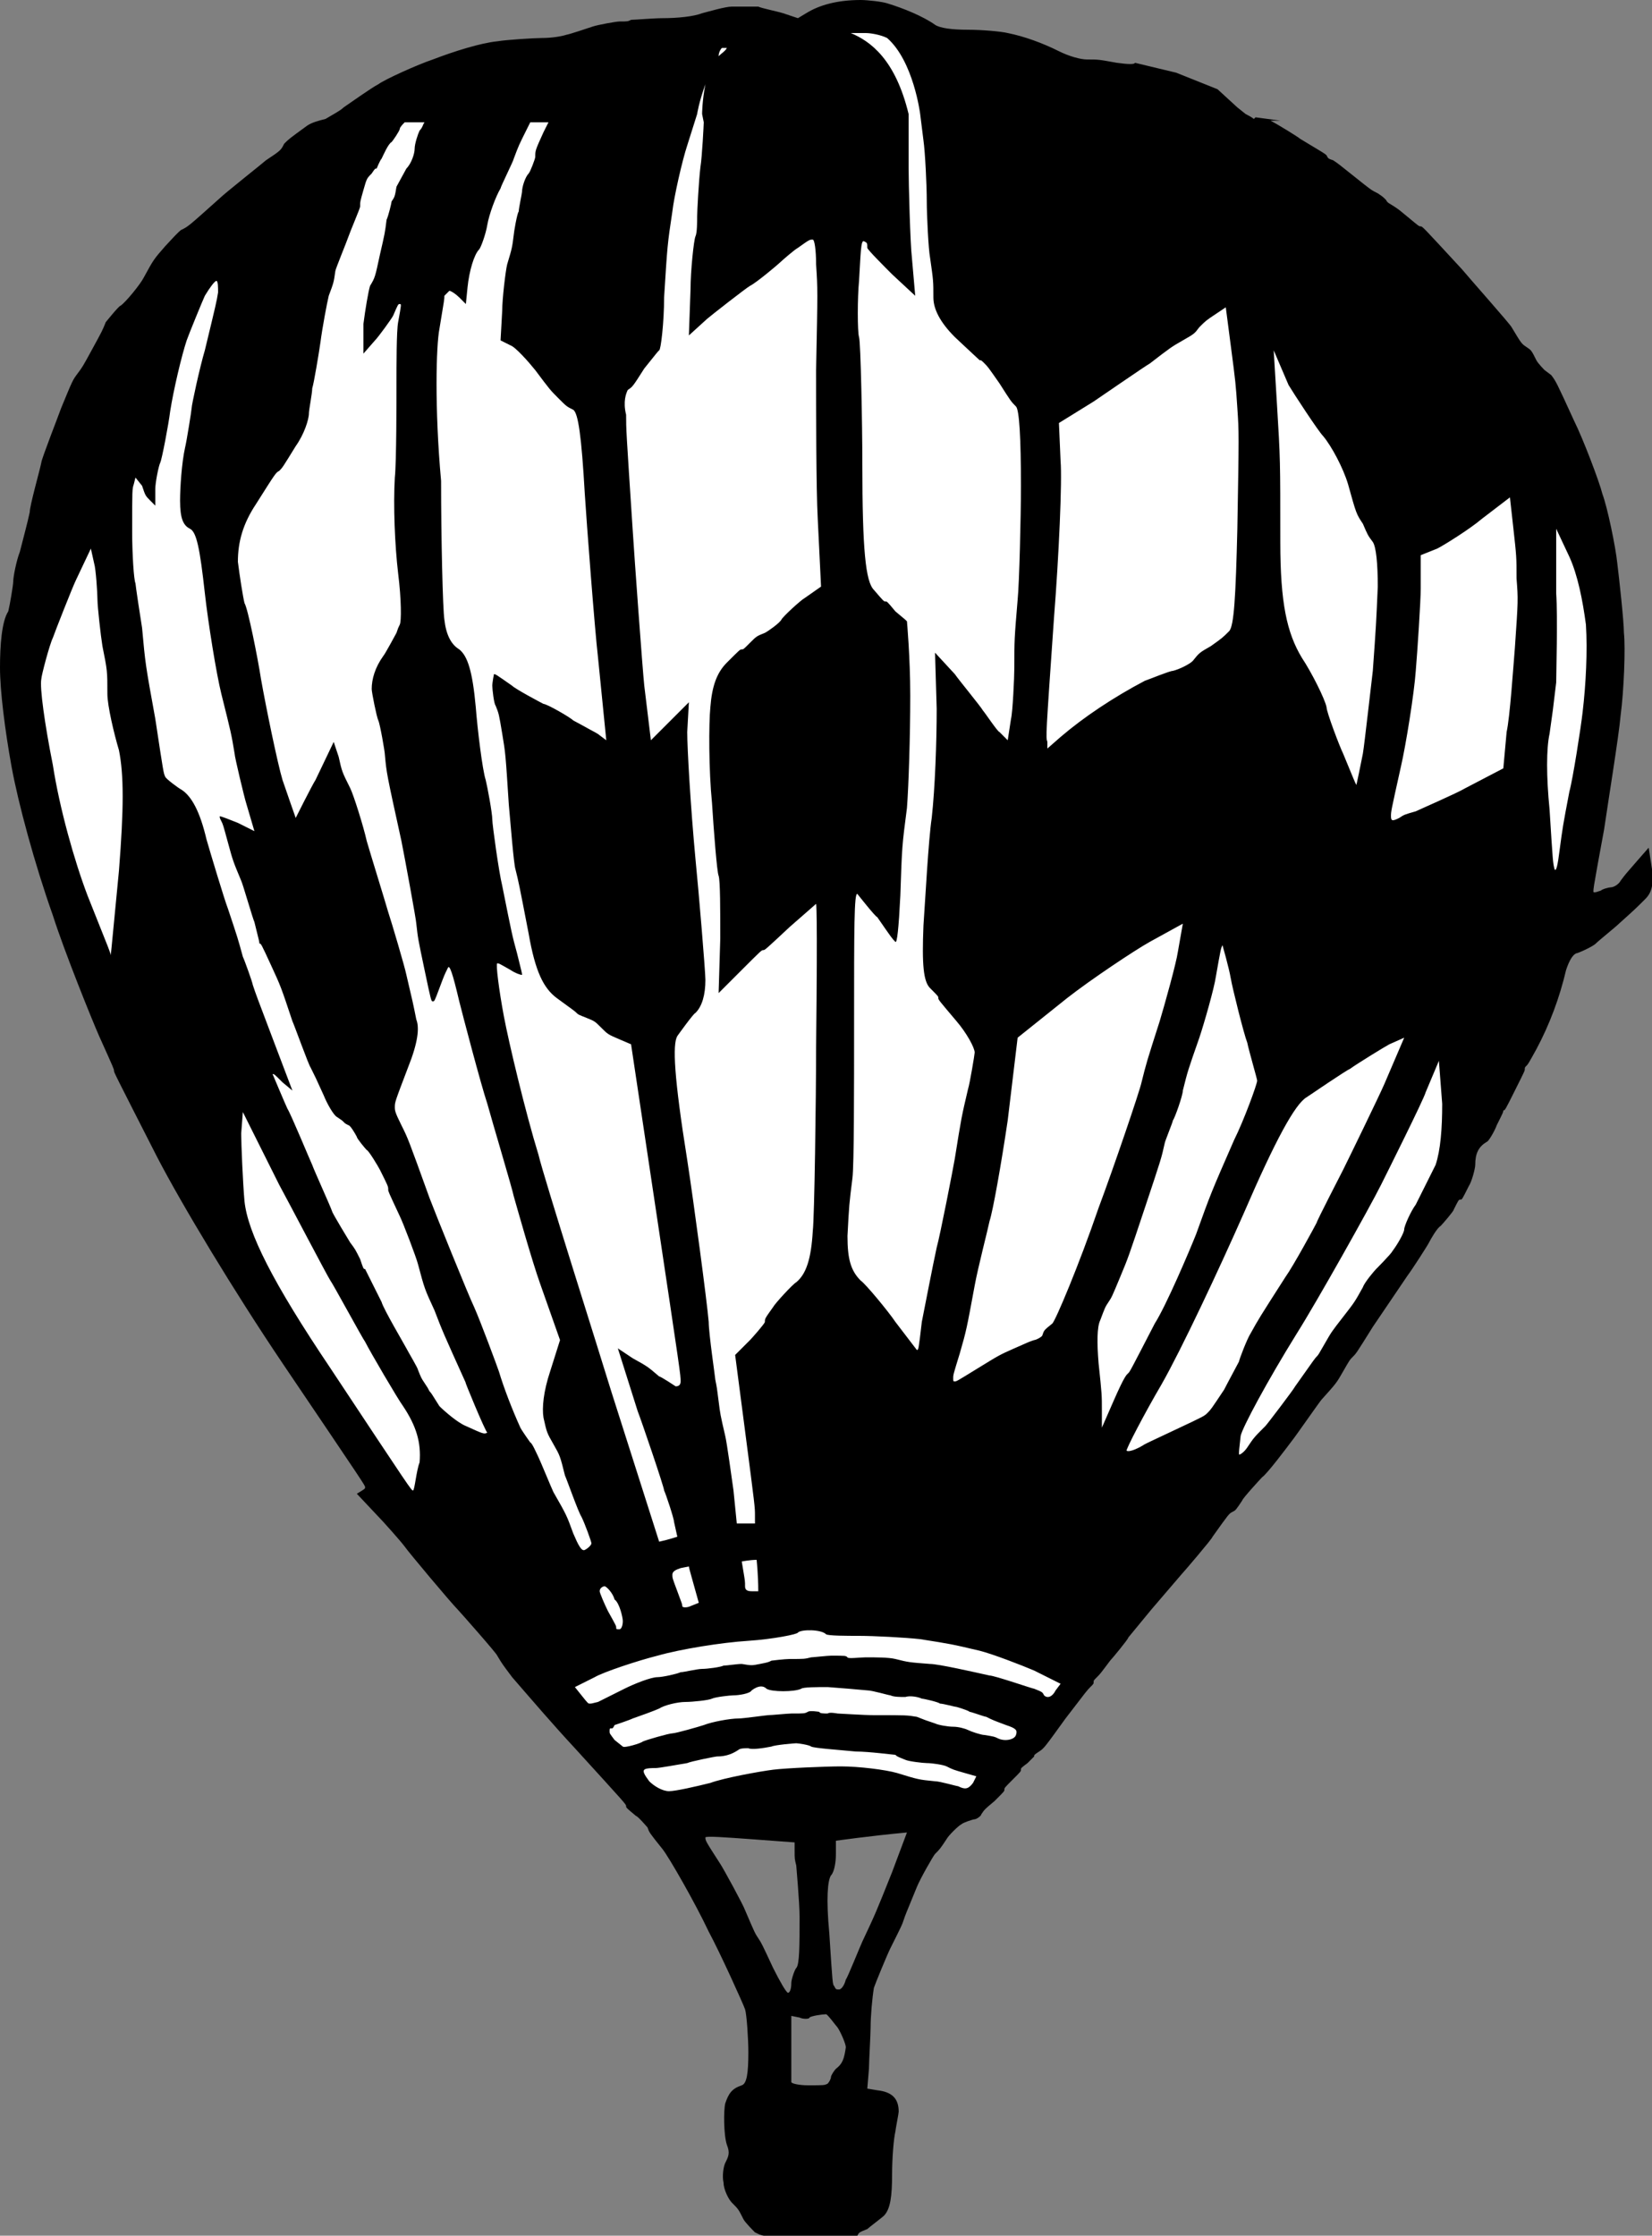 <?xml version="1.0" encoding="utf-8"?>
<!-- Generator: Adobe Illustrator 23.0.0, SVG Export Plug-In . SVG Version: 6.00 Build 0)  -->
<svg version="1.1" id="Layer_1" xmlns="http://www.w3.org/2000/svg" xmlns:xlink="http://www.w3.org/1999/xlink" x="0px" y="0px"
	 viewBox="0 0 100 135.3" style="enable-background:new 0 0 100 135.3;" xml:space="preserve">
<rect x="0" y="0" width="100" height="135.3" fill="#808080" stroke="none"/>
<style type="text/css">
	.st0{fill:#FFFFFF;}
</style>
<g>
	<path class="st0" d="M40.6,109.9l18-0.7l3.2-3.3l11.3-14.6l7-8.1L89,69.6l7.2-18.4L96.7,36l-1.5-7.5L81.8,12.8L59.7,4.1l-5.6-2.9
		l-3.8,0.5l-6.6,0.5c0,0-12.5,2.1-12.8,2.1c-0.2,0-8.4,1.4-8.4,1.4L10.9,17.1c0,0-7.2,13.7-7.4,13.9c-0.2,0.2-2.1,5.9-2.1,5.9
		l0.5,13c0,0,6.1,13.6,6.1,13.7s5.5,11.3,5.5,11.3l15.4,22.5L40.6,109.9z"/>
	<path d="M31.7,7.5"/>
	<path d="M23.2,92.1c0,0,1,1.1,1.3,1.5c0.2,0.3,2.8,3.4,3.2,3.8c0.1,0.1,2.4,2.7,2.4,2.8c0.3,0.5,0.3,0.5,0.9,1.3
		c1.3,1.5,2.5,2.9,3.8,4.3c3.1,3.4,3.1,3.4,3.1,3.5c0,0.1,0,0.1,0.6,0.6c0.1,0,0.7,0.7,0.7,0.7c0.1,0.3,0.1,0.3,0.9,1.3
		c0.4,0.5,2,3.3,2.8,5c0.7,1.3,2.1,4.4,2.2,4.7c0.1,0.3,0.2,1.8,0.2,2.6c0,1.3-0.1,1.9-0.4,2c-0.6,0.2-0.8,0.5-1,1.1
		c-0.1,0.4-0.1,1.9,0.1,2.5c0.2,0.5,0.1,0.7-0.1,1.1c-0.1,0.2-0.2,0.8-0.1,1.2c0,0.4,0.3,1,0.5,1.2c0.4,0.4,0.4,0.4,0.7,1
		c0.1,0.2,0.6,0.7,0.7,0.8c0.4,0.2,0.4,0.2,1.3,0.3c0.3,0.1,2,0.1,2.8,0.1c0.9,0,2-0.2,2.1-0.2c0.1-0.2,0.1-0.2,0.6-0.4
		c0.1-0.1,0.9-0.7,1-0.8c0.4-0.4,0.5-1.2,0.5-2.5c0-1,0.1-2.2,0.2-2.6c0-0.1,0.2-1.1,0.2-1.2c0-0.8-0.4-1.2-1.3-1.3l-0.6-0.1
		l0.1-1.2c0-0.4,0.1-2.1,0.1-2.5c0-0.7,0.1-1.8,0.2-2.4c0.1-0.3,0.8-2,1-2.4c0.7-1.4,0.7-1.4,0.8-1.7c0.1-0.3,0.1-0.3,0.8-2
		c0.2-0.5,1-1.9,1.1-2c0.3-0.3,0.3-0.3,0.7-0.9c0.1-0.2,0.7-0.8,0.9-0.9c0.1-0.1,0.7-0.3,0.8-0.3c0.1,0,0.4-0.2,0.4-0.3
		c0.2-0.3,0.2-0.3,0.8-0.8c0.6-0.6,0.6-0.6,0.6-0.7c0-0.1,0-0.1,0.5-0.6c0.5-0.5,0.5-0.5,0.5-0.6c0-0.1,0-0.1,0.4-0.4
		c0.4-0.4,0.4-0.4,0.4-0.4c0-0.1,0-0.1,0.3-0.3c0.3-0.2,0.3-0.2,1.6-2c1.3-1.7,1.3-1.7,1.5-1.9c0.2-0.2,0.2-0.2,0.2-0.3
		c0-0.1,0-0.1,0.2-0.3c0.2-0.2,0.2-0.2,0.8-1c0.1-0.1,1.1-1.3,1.1-1.4c0,0,1.4-1.7,1.4-1.7c0,0,1.8-2.1,1.8-2.1
		c0.1-0.1,1.9-2.2,1.9-2.3c1-1.4,1-1.4,1.2-1.5c0.2-0.1,0.2-0.1,0.6-0.7c0-0.1,1.1-1.3,1.2-1.4c0.3-0.2,1.5-1.8,1.8-2.2
		c0.1-0.1,1.7-2.4,1.8-2.5c0.9-1,0.9-1,1.3-1.7c0.4-0.7,0.4-0.7,0.6-0.9c0.2-0.2,0.2-0.2,1.2-1.8c0.2-0.3,1.9-2.8,2.1-3.1
		c0.3-0.4,1.2-1.8,1.3-2c0.1-0.2,0.5-0.9,0.7-1c0.1-0.1,0.8-0.9,0.8-1c0.3-0.6,0.3-0.6,0.4-0.6c0.1,0,0.1,0,0.5-0.8
		c0.2-0.3,0.4-1.1,0.4-1.3c0-0.7,0.2-1.1,0.7-1.4c0.1,0,0.5-0.7,0.6-1c0.4-0.8,0.4-0.8,0.4-0.9c0.1,0,0.1,0,0.7-1.2
		c0.6-1.2,0.6-1.2,0.6-1.3c0-0.1,0-0.1,0.1-0.2c0.1-0.1,0.1-0.1,0.6-1c0.8-1.5,1.4-3.1,1.8-4.8c0.2-0.6,0.4-0.9,0.6-1
		c0.1,0,1-0.4,1.2-0.6c0.2-0.2,1.2-1,1.4-1.2C99,55,99,55,99.6,54.4c0.4-0.4,0.5-0.9,0.4-1.8l-0.2-1.3l-0.7,0.8
		c-0.7,0.8-0.7,0.8-1,1.2c-0.1,0.2-0.4,0.4-0.6,0.4c-0.1,0-0.5,0.1-0.6,0.2C96.6,54,96.6,54,96.5,54c-0.1,0-0.1,0,0.6-3.8
		c0.2-1.4,0.9-5.7,1-6.9c0.2-1.5,0.3-4.1,0.2-5c0-0.7-0.3-3.4-0.4-4.2c-0.1-1-0.6-3.4-0.9-4.2c-0.2-0.8-1.2-3.4-1.7-4.4
		c-1.1-2.4-1.1-2.4-1.4-2.8c0,0-0.4-0.3-0.4-0.3c0,0-0.4-0.4-0.5-0.6c-0.3-0.6-0.3-0.6-0.6-0.8c-0.3-0.2-0.3-0.2-0.9-1.2
		c-0.1-0.2-2.5-2.9-3-3.5c-2.4-2.6-2.4-2.6-2.5-2.6c-0.1,0-0.1,0-0.7-0.5c-0.6-0.5-0.6-0.5-0.9-0.7s-0.4-0.2-0.5-0.4
		c-0.2-0.2-0.2-0.2-0.5-0.4c-0.4-0.2-0.4-0.2-1.4-1c-1-0.8-1-0.8-1.3-1c-0.3-0.1-0.3-0.1-0.4-0.3c-0.1-0.1-0.1-0.1-1.6-1
		c-0.1-0.1-1.4-0.9-1.8-1.1h0.6L76,7.1c-0.1,0.1-0.1,0.1-0.1,0.1c0,0,0,0,0,0c0,0-0.1-0.1-0.5-0.3c0,0-0.5-0.4-0.5-0.4l-1.2-1.1
		l-2.5-1l-2.5-0.6c0,0.1-0.4,0.1-1.1,0c-1.1-0.2-1.1-0.2-1.8-0.2c-0.4,0-1.1-0.2-1.7-0.5c-1-0.5-2.1-0.9-3.1-1.1
		c-0.4-0.1-1.6-0.2-2.4-0.2c-1,0-1.7-0.1-2-0.3c-0.7-0.5-1.9-1-2.9-1.3C53.4,0.1,52.5,0,52.1,0c-1.4,0-2.5,0.3-3.3,0.8l-0.5,0.3
		l-0.9-0.3c-0.3-0.1-1.3-0.3-1.5-0.4c-0.2,0-1.3,0-1.6,0c-0.4,0-1.4,0.3-1.8,0.4C42,1,41,1.1,40.1,1.1c-0.5,0-1.7,0.1-1.9,0.1
		C38,1.3,38,1.3,37.5,1.3c-0.2,0-1.3,0.2-1.6,0.3c-0.3,0.1-1.5,0.5-1.6,0.5c-0.3,0.1-0.9,0.2-1.5,0.2c-0.4,0-2.1,0.1-2.7,0.2
		c-1,0.1-2.6,0.6-3.9,1.1c-0.9,0.3-2.9,1.2-3.3,1.5c-0.4,0.2-1.8,1.2-2.1,1.4c-0.2,0.2-0.6,0.4-1.1,0.7c-0.4,0.1-0.8,0.2-1.1,0.4
		c-1.1,0.8-1.1,0.8-1.4,1.1C17,9.1,17,9.1,16.1,9.7c-0.1,0.1-2.5,2-2.8,2.3c-1.9,1.7-1.9,1.7-2.3,1.9c-0.1,0-0.9,0.9-1,1
		c-0.7,0.8-0.7,0.8-1.3,1.9c-0.2,0.4-1.1,1.5-1.4,1.7c-0.1,0-0.9,1-0.9,1C6.2,20,6.2,20,5.6,21.1C5,22.2,5,22.2,4.7,22.6
		c-0.3,0.4-0.3,0.4-1,2.1c-0.1,0.3-1.2,3.1-1.2,3.3c-0.1,0.5-0.7,2.6-0.7,3c-0.1,0.5-0.5,2-0.6,2.4c-0.2,0.5-0.4,1.5-0.4,1.8
		c0,0.2-0.2,1.4-0.3,1.8C0.1,37.6,0,39.1,0,40.4c0,1.4,0.3,3.8,0.7,6c0.4,2.2,1.4,5.9,2.5,9c0.7,2.2,2.4,6.4,2.8,7.3
		c0.9,2,0.9,2,0.9,2.1s0,0.1,2.6,5.2c1.5,2.9,4.7,8.2,7.6,12.5c5,7.4,5,7.4,5,7.5c0,0.1,0,0.1-0.5,0.4 M7.2,52.7
		c-0.5,5.2-0.5,5.2-0.5,5.1c0-0.1,0-0.1-1.4-3.6c-0.8-2.1-1.7-5.3-2.1-7.9c-0.5-2.5-0.8-4.7-0.7-5.2c0-0.2,0.5-2.1,0.7-2.5
		c0.1-0.3,1.2-3.1,1.4-3.5l0.9-1.9l0.2,0.9c0.1,0.3,0.2,1.8,0.2,2.2c0,0.4,0.2,2.2,0.3,2.8c0.3,1.5,0.3,1.5,0.3,2.9
		c0,0.7,0.4,2.4,0.7,3.4C7.5,46.9,7.5,48.9,7.2,52.7z M78,23.3c0.3,0.5,1.8,2.8,2.1,3.1c0.5,0.6,1.2,1.9,1.5,2.9
		c0.5,1.8,0.5,1.8,0.9,2.4c0.3,0.7,0.3,0.7,0.6,1.1c0.2,0.3,0.3,1.3,0.3,2.7c-0.1,2.3-0.1,2.3-0.3,5.1c-0.1,0.8-0.5,4.4-0.6,5
		c-0.1,0.5-0.4,2-0.4,1.9c-0.1-0.2-0.1-0.2-0.8-1.9c-0.2-0.4-1-2.5-1-2.8c-0.1-0.5-0.9-2.1-1.5-3c-0.9-1.5-1.3-3.3-1.3-7
		c0-5,0-5-0.2-8.3l-0.2-3.3L78,23.3z M63.8,37.4c0.3-3.8,0.5-8.3,0.4-9.5l-0.1-2.3l2.1-1.3c0.3-0.2,3.2-2.2,3.4-2.3
		c1.3-1,1.3-1,2-1.4c0.7-0.4,0.7-0.4,1-0.8c0.4-0.4,0.4-0.4,1-0.8l0.6-0.4l0.3,2.3c0.3,2.3,0.3,2.3,0.4,3.8c0.1,1.5,0.1,1.5,0,7.3
		c-0.1,4.1-0.2,5.9-0.5,6.2c-0.4,0.4-0.4,0.4-1.1,0.9c-0.7,0.4-0.7,0.4-1.1,0.9c-0.2,0.2-0.8,0.5-1.2,0.6c-0.2,0-1.4,0.5-1.7,0.6
		c-1.9,1-3.7,2.2-5.1,3.4l-0.8,0.7l0-0.4C63.3,44.6,63.3,44.6,63.8,37.4z M51.7,61.9c0-5.7,0-7.9,0.2-7.8c0,0,1.1,1.4,1.2,1.4
		c0.9,1.3,0.9,1.3,1.1,1.5c0.1,0.1,0.2-0.8,0.3-2.8c0.1-3,0.1-3,0.4-5.3c0.1-1.3,0.2-4.3,0.2-6.8c0-2.3-0.2-4.5-0.2-4.5
		c-0.1-0.1-0.1-0.1-0.7-0.6c-0.5-0.6-0.5-0.6-0.6-0.6c-0.1,0-0.1,0-0.7-0.7c-0.5-0.5-0.7-2.4-0.7-7.6c0-2.4-0.1-7.4-0.2-7.7
		c-0.1-0.3-0.1-2.4,0-3.4c0.1-1.6,0.1-2.5,0.3-2.4c0.2,0.1,0.2,0.1,0.2,0.4c0,0.1,1.1,1.2,1.5,1.6l1.4,1.3l-0.2-2.3
		c-0.1-0.8-0.2-4.5-0.2-5.5l0-3.2c-0.8-3.3-2.3-4.4-3.5-4.9c0.3,0,0.7,0,0.9,0c0.3,0,0.9,0.1,1.3,0.3c1.6,1.4,2,4.6,2,4.6l0.2,1.6
		c0.1,0.7,0.2,2.7,0.2,3.7c0,0.8,0.1,2.9,0.2,3.4c0.2,1.4,0.2,1.4,0.2,2.4c0,0.7,0.4,1.5,1.3,2.4c0.1,0.1,1.5,1.4,1.5,1.4
		c0.1,0,0.1,0,0.3,0.2c0.2,0.2,0.2,0.2,0.9,1.2c0.7,1.1,0.7,1.1,1,1.4c0.2,0.2,0.3,1.9,0.3,4.8c0,1.9-0.1,5.9-0.2,6.9
		c-0.2,2.4-0.2,2.4-0.2,4.1c0,0.6-0.1,2.7-0.2,3.1l-0.2,1.3l-0.5-0.5c-0.1,0-0.9-1.2-1-1.3c-0.1-0.2-1.5-1.9-1.7-2.2l-1.2-1.3
		l0.1,3.4c0,2-0.1,4.8-0.3,6.6c-0.2,1.3-0.4,5.1-0.5,6.5c-0.1,2.4,0,3.4,0.4,3.8c0.5,0.5,0.5,0.5,0.5,0.6c0,0.1,0,0.1,1.1,1.4
		c0.6,0.7,1.1,1.6,1.1,1.9c0,0.1-0.3,1.9-0.4,2.2c-0.4,1.7-0.4,1.7-0.8,4.2c-0.1,0.6-0.9,4.7-1.1,5.4c-0.2,0.9-0.8,4-0.9,4.5
		c-0.2,1.7-0.2,1.7-0.3,1.7c0,0-1.3-1.7-1.3-1.7c-0.4-0.6-1.8-2.3-2.1-2.5c-0.6-0.6-0.8-1.3-0.8-2.7c0.1-1.9,0.1-1.9,0.3-3.5
		C51.7,70.5,51.7,66,51.7,61.9z M43.7,2.9c0.1,0,0.2,0,0.3,0c-0.1,0.2-0.3,0.3-0.5,0.5C43.5,3.2,43.6,3,43.7,2.9z M38,23.6
		c0.3-0.2,0.3-0.2,1-1.3c0.8-1,0.8-1,0.9-1.1c0.1,0,0.3-1.7,0.3-3.2c0.2-3.2,0.2-3.2,0.5-5.2c0.1-0.9,0.6-3.1,0.9-4l0.6-1.9
		c0,0,0.1-0.7,0.5-1.8c-0.2,1-0.2,1.8-0.2,1.8l0.1,0.5c0,0.1-0.1,2.1-0.2,2.7c-0.1,0.8-0.2,2.7-0.2,3c0,0.3,0,1-0.1,1.2
		c-0.1,0.2-0.3,2.1-0.3,3.2l-0.1,2.8l1.1-1c0.1-0.1,2.4-1.9,2.6-2c0.4-0.2,1.7-1.3,1.8-1.4c0.1-0.1,0.9-0.8,1.1-0.9
		c0.7-0.5,0.7-0.5,0.9-0.5c0.1,0,0.2,0.6,0.2,1.5c0.1,1.5,0.1,1.5,0,6.4c0,2.2,0,7.2,0.1,9l0.2,4.1l-1,0.7c-0.2,0.1-1.3,1.1-1.4,1.3
		c-0.1,0.2-0.8,0.7-1,0.8c-0.5,0.2-0.5,0.2-0.9,0.6c-0.4,0.4-0.4,0.4-0.5,0.4c-0.1,0-0.1,0-0.9,0.8c-0.6,0.6-0.9,1.4-1,2.7
		c-0.1,1-0.1,3.8,0.1,5.8c0.1,1.6,0.3,4.2,0.4,4.4c0.1,0.3,0.1,2.1,0.1,3.8l-0.1,3.3l1.3-1.3c1.3-1.3,1.3-1.3,1.4-1.3
		c0.1,0,0.1,0,1.6-1.4c1.6-1.4,1.6-1.4,1.6-1.4s0.1,0,0,8.7c0,3.1-0.1,10.3-0.2,11.1c-0.1,1.7-0.4,2.6-1,3.1
		c-0.2,0.1-1.3,1.3-1.4,1.5c-0.5,0.7-0.5,0.7-0.5,0.9c0,0.1-0.8,1-0.9,1.1l-0.9,0.9l0.6,4.6c0.6,4.6,0.6,4.6,0.6,5.1v0.5
		c0,0-0.5,0-1.1,0l-0.2-2c-0.1-0.7-0.4-2.9-0.5-3.3c-0.3-1.3-0.3-1.3-0.4-2.1c-0.1-0.8-0.1-0.8-0.2-1.3c0-0.1-0.4-2.8-0.4-3.5
		c-0.1-1.2-0.9-7.2-1.3-9.8c-0.8-5-0.9-7-0.6-7.5c0,0,1-1.4,1.1-1.4c0.4-0.4,0.6-1.1,0.6-2c0-0.5-0.4-5.3-0.6-7.3
		c-0.3-3.2-0.5-6.7-0.5-7.7l0.1-1.8c0,0-1.1,1.1-2.3,2.3l-0.4-3.3c-0.1-0.9-0.6-7.8-0.7-9.4c-0.4-6.1-0.4-6.1-0.4-7
		C37.7,24.3,37.9,23.8,38,23.6z M45.9,96.3h-0.4c-0.3,0-0.4-0.1-0.4-0.3c0-0.3,0-0.3-0.1-0.9l-0.1-0.6c0,0,0.5-0.1,0.9-0.1
		C45.8,94.4,45.9,95.3,45.9,96.3z M42.3,97l-0.5,0.2c-0.2,0.1-0.5,0.1-0.5,0c0-0.1,0-0.1-0.3-0.9c-0.3-0.8-0.3-0.8-0.3-1
		c0-0.2,0.2-0.3,0.5-0.4l0.5-0.1C41.7,94.9,42,95.9,42.3,97z M26.6,19.9c0.3-1.8,0.3-1.8,0.3-2c0,0,0.3-0.3,0.3-0.3
		c0.1,0,0.4,0.2,0.6,0.4l0.4,0.4l0.1-1c0.1-1,0.4-2,0.7-2.3c0.1-0.1,0.4-0.9,0.5-1.5c0.1-0.6,0.5-1.7,0.8-2.2c0-0.1,0.8-1.7,0.8-1.8
		c0.3-0.8,0.3-0.8,0.8-1.8l0.2-0.4h1.1L32.9,8c-0.5,1.1-0.5,1.1-0.5,1.5c0,0.1-0.3,0.9-0.4,1c-0.2,0.2-0.4,0.8-0.4,1.1
		c0,0.1-0.2,1-0.2,1.2c-0.1,0.1-0.3,1.3-0.3,1.4C31,15,31,15,30.7,16c-0.1,0.4-0.3,2.1-0.3,2.8l-0.1,1.8l0.6,0.3
		c0.3,0.1,1.1,1,1.5,1.5c0.9,1.2,0.9,1.2,1.4,1.7c0.5,0.5,0.5,0.5,0.9,0.7c0.3,0.2,0.5,1.6,0.7,5.1c0.1,1.6,0.6,8.2,0.8,9.9l0.5,5
		l-0.4-0.3c-0.1-0.1-0.5-0.3-0.5-0.3c0,0-0.9-0.5-1.1-0.6c-0.2-0.2-1.6-1-1.8-1c-0.2-0.1-1.7-0.9-1.9-1.1c-1-0.7-1-0.7-1.1-0.7
		c0,0-0.1,0.5-0.1,0.7c0,0.2,0.1,1.1,0.2,1.2c0.2,0.5,0.2,0.5,0.4,1.7c0.2,1.2,0.2,1.2,0.4,4.3c0.1,1.1,0.3,3.6,0.4,3.9
		c0.2,0.8,0.2,0.8,0.8,3.9c0.4,2.3,0.9,3.3,1.7,3.9c1.1,0.8,1.1,0.8,1.2,0.9c0.1,0.1,0.1,0.1,0.6,0.3c0.5,0.2,0.5,0.2,0.9,0.6
		s0.4,0.4,1.1,0.7l0.7,0.3l1.5,10c1.5,10,1.5,10,1.5,10.4c0,0.2-0.1,0.3-0.3,0.3c0,0-0.9-0.6-1-0.6c-0.7-0.6-0.7-0.6-1.6-1.1
		l-0.9-0.6l1.2,3.8c0.2,0.5,1.6,4.6,1.6,4.8c0.1,0.2,0.6,1.7,0.6,1.9l0.2,0.9c0,0-0.6,0.2-1.1,0.3l-2.9-9.1
		c-0.7-2.3-4.1-13-4.4-14.3c-0.8-2.6-1.8-6.8-2.1-8.4c-0.3-1.6-0.5-3.2-0.4-3.2c0.1,0,0.1,0,0.8,0.4c0.3,0.2,0.6,0.3,0.7,0.3
		c0-0.1,0-0.1-0.3-1.3c-0.3-1.1-0.3-1.1-0.9-4.1c-0.2-0.8-0.6-3.7-0.6-4c0-0.4-0.3-2-0.4-2.4c-0.2-0.6-0.5-3.1-0.6-4.4
		c-0.2-2.2-0.5-3.1-1-3.5c-0.5-0.3-0.8-0.9-0.9-1.8c-0.1-0.6-0.2-5-0.2-8.4C26.3,24.7,26.4,20.9,26.6,19.9z M37.7,98.1
		c0,0.3-0.1,0.5-0.2,0.5c-0.2,0-0.2,0-0.2-0.1c0-0.1,0-0.1-0.5-1c-0.2-0.4-0.5-1.1-0.5-1.2c0-0.2,0.2-0.3,0.3-0.3
		c0.1,0,0.5,0.4,0.6,0.8C37.5,97,37.7,97.9,37.7,98.1z M25,90.2c-0.1,0-0.1,0-5-7.4c-3.5-5.2-5-8.2-5.2-10.1
		c-0.1-1.1-0.2-3.5-0.2-4.1l0.1-1.3l2.2,4.4c0.6,1.1,2.9,5.5,3.1,5.8c0.1,0.1,2,3.6,2.1,3.7c0.3,0.6,2,3.5,2.3,3.9
		c0.8,1.2,1.1,2.2,1,3.4C25.2,89,25.1,90.2,25,90.2z M28.2,86.3c-0.5-0.2-1.3-0.9-1.6-1.2c-0.5-0.8-0.5-0.8-0.6-0.9
		c-0.1-0.2-0.1-0.2-0.3-0.5c-0.2-0.3-0.2-0.3-0.4-0.8c0-0.1-0.6-1.1-0.7-1.3c-0.1-0.2-1.4-2.4-1.5-2.8c-1-2-1-2-1-2
		c-0.1,0-0.1,0-0.3-0.6c-0.3-0.6-0.3-0.6-0.6-1c0,0-1.1-1.8-1.1-1.9c-0.1-0.3-1.1-2.5-1.2-2.8c-0.1-0.2-1.3-3.1-1.5-3.4
		c-0.1-0.2-0.9-2.1-0.9-2.1c0.1,0,0.1,0,0.6,0.5l0.6,0.5l-1.1-2.9c-1.1-2.9-1.1-2.9-1.3-3.5c0-0.1-0.5-1.5-0.6-1.7
		c-0.3-1.1-0.3-1.1-0.9-2.9c-0.2-0.5-1.1-3.5-1.3-4.2c-0.4-1.7-0.9-2.6-1.5-3c-0.2-0.1-1-0.7-1-0.8c-0.1-0.2-0.1-0.2-0.6-3.5
		c-0.6-3.3-0.6-3.3-0.8-5.5c-0.1-0.6-0.4-2.6-0.4-2.7c-0.1-0.2-0.2-1.8-0.2-3.1c0-2.6,0-2.6,0.1-2.9l0.1-0.4l0.4,0.5
		C8.8,30,8.8,30,9.1,30.3l0.3,0.3l0-1c0-0.4,0.2-1.4,0.3-1.6c0.1-0.2,0.5-2.3,0.6-3.1c0.2-1.3,0.7-3.4,1-4.3c0.1-0.3,1-2.5,1.1-2.7
		c0.3-0.5,0.6-0.9,0.7-0.9c0.1,0,0.1,0.4,0.1,0.7c-0.1,0.6-0.1,0.6-0.8,3.5c-0.3,1-0.8,3.3-0.8,3.5c0,0.1-0.3,2-0.4,2.4
		c-0.2,0.9-0.3,2.4-0.3,3.2c0,1.1,0.2,1.5,0.6,1.7c0.4,0.2,0.6,1.2,0.9,3.9c0.2,1.8,0.7,4.9,1,6.1c0.6,2.4,0.6,2.4,0.8,3.6
		c0,0.2,0.6,2.7,0.7,3l0.5,1.7l-1-0.5c-0.5-0.2-1-0.4-1.1-0.4c0,0.1,0,0.1,0.1,0.3c0.1,0.2,0.1,0.2,0.4,1.3c0.3,1.1,0.3,1.1,0.8,2.3
		c0.1,0.2,0.7,2.3,0.8,2.5c0.3,1.2,0.3,1.2,0.3,1.3c0.1,0,0.1,0,0.7,1.3c0.6,1.3,0.6,1.3,1.3,3.4c0.1,0.2,1,2.7,1.1,2.8
		c0.3,0.6,0.3,0.6,0.8,1.7c0.2,0.5,0.6,1.2,0.8,1.3c0.3,0.2,0.3,0.2,0.4,0.3c0.1,0.1,0.1,0.1,0.3,0.2c0.1,0,0.4,0.5,0.5,0.7
		c0,0.1,0.5,0.7,0.6,0.8c0.1,0,0.7,1,0.8,1.2c0.5,1,0.5,1,0.5,1.2c0,0.1,0,0.1,0.7,1.6c0.2,0.4,1,2.5,1.1,2.9c0.4,1.5,0.4,1.5,1,2.8
		c0.5,1.3,0.5,1.3,1.9,4.4c-0.2-0.4,1.2,3,1.3,3C29.3,86.8,29.3,86.8,28.2,86.3z M32.6,88.2c-0.1-0.2-0.4-0.9-0.5-0.9
		c0,0-0.5-0.7-0.6-0.9c-0.5-1.1-1-2.4-1.3-3.4c-0.1-0.3-1.1-3-1.5-3.9c-0.3-0.6-2.4-5.8-2.7-6.6c-1.3-3.6-1.3-3.6-1.7-4.4
		s-0.4-0.9-0.4-1.1c0-0.3,0-0.3,0.8-2.4c0.6-1.5,0.7-2.4,0.5-2.9C25,60.7,25,60.7,24.6,59c-0.1-0.5-0.9-3.2-1.1-3.8
		c-0.2-0.7-1.1-3.6-1.3-4.3c-0.2-0.9-0.8-2.8-1-3.2c-0.5-1-0.5-1-0.7-1.9l-0.3-0.9l-1.1,2.3c-0.2,0.3-1.2,2.3-1.2,2.3
		c0,0-0.6-1.7-0.8-2.3c-0.3-1-1-4.4-1.3-6.1c-0.2-1.3-0.8-4.3-1-4.6c-0.1-0.4-0.3-1.7-0.4-2.5c0-1.2,0.3-2.3,1.1-3.5
		c1.2-1.9,1.2-1.9,1.4-2c0.2-0.2,0.2-0.2,1-1.5c0.5-0.7,0.8-1.6,0.8-2c0-0.2,0.2-1.2,0.2-1.5c0.1-0.3,0.4-2.1,0.5-2.8
		c0.1-0.8,0.4-2.4,0.5-2.8c0.3-0.8,0.3-0.8,0.4-1.5c0-0.1,0.7-1.8,0.8-2.1c0.1-0.3,0.7-1.7,0.7-1.8c0-0.3,0-0.3,0.2-1
		c0.2-0.7,0.2-0.7,0.5-1c0.2-0.3,0.2-0.3,0.3-0.3c0,0,0.2-0.5,0.3-0.6c0.1-0.2,0.4-0.9,0.6-1c0.1-0.1,0.5-0.7,0.5-0.8
		c0-0.1,0.2-0.3,0.3-0.4h1.2c-0.1,0.1-0.1,0.3-0.3,0.5c-0.1,0.2-0.3,0.8-0.3,1.1c0,0.3-0.2,0.9-0.5,1.2c-0.1,0.2-0.5,0.9-0.6,1.1
		c-0.1,0.6-0.1,0.6-0.3,0.9c0,0.1-0.2,0.9-0.3,1.1c-0.1,0.8-0.1,0.8-0.4,2.1c-0.3,1.4-0.3,1.4-0.6,1.9c-0.1,0.3-0.3,1.5-0.4,2.3
		L22,21.4l0.7-0.8c0.2-0.2,1-1.3,1.1-1.5c0.3-0.7,0.3-0.7,0.4-0.7c0.1,0,0.1,0-0.1,1.1C24,20,24,22.1,24,23.3c0,0.8,0,4.7-0.1,5.6
		c-0.1,1.7,0,4.1,0.2,5.8c0.2,1.6,0.2,2.9,0.1,3.1C24.1,38,24.1,38,24,38.3c0,0-0.7,1.3-0.8,1.4c-0.5,0.7-0.7,1.4-0.7,2
		c0,0.2,0.3,1.7,0.4,1.9c0.1,0.2,0.4,1.9,0.4,2.1c0.1,1.1,0.1,1.1,1,5.2c0.2,1,0.9,4.8,0.9,5c0.1,0.9,0.1,0.9,0.5,2.8
		c0.4,1.9,0.4,1.9,0.5,1.9c0.1,0,0.1,0,0.4-0.8c0.3-0.8,0.3-0.8,0.5-1.2c0.1-0.3,0.3,0.3,0.7,2c0.2,0.8,1.3,5,1.7,6.2
		c0.3,1.1,1.5,5.1,1.6,5.6c0.2,0.7,1.1,3.9,1.6,5.3l1.2,3.4l-0.6,1.9c-0.4,1.2-0.5,2.2-0.4,2.8c0.2,0.9,0.2,0.9,0.6,1.6
		c0.4,0.7,0.4,0.7,0.7,1.9c0.1,0.2,0.8,2.2,1,2.5c0.2,0.4,0.6,1.5,0.6,1.6c0,0.1-0.2,0.3-0.4,0.4c-0.2,0.1-0.4-0.3-0.7-1
		c-0.4-1.1-0.4-1.1-1.2-2.5C33.4,90.1,32.7,88.4,32.6,88.2z M46.8,119.1c-0.7-1.5-0.7-1.5-0.9-1.8c-0.2-0.3-0.2-0.3-0.8-1.7
		c-0.1-0.3-1.3-2.5-1.5-2.8c-0.9-1.4-0.9-1.4-0.9-1.6c0-0.1,1.3,0,2.7,0.1l2.7,0.2v0.5c0,0.5,0,0.5,0.1,0.9c0,0.1,0.2,2.2,0.2,3.1
		c0,1.7,0,2.9-0.2,3.1c-0.1,0.1-0.3,0.7-0.3,0.9c0,0.4-0.1,0.6-0.2,0.6C47.6,120.6,47.2,119.9,46.8,119.1z M50.6,125.2
		c-0.1,0.1-0.3,0.4-0.3,0.5c0,0.1-0.1,0.3-0.2,0.4c-0.2,0.1-0.2,0.1-1.2,0.1c-0.5,0-1-0.1-1-0.2c0-0.2,0-0.2,0-2.1l0-1.9l0.5,0.1
		c0.2,0.1,0.6,0.1,0.6,0c0.1-0.1,0.8-0.2,1-0.2c0.1,0,0.6,0.7,0.7,0.8c0.2,0.3,0.5,1,0.5,1.2C51.1,124.6,51,124.9,50.6,125.2z
		 M54,113.3c-1,2.5-1,2.5-1.8,4.2c-0.1,0.2-0.9,2.2-1,2.3c-0.1,0.4-0.3,0.6-0.4,0.6c-0.2,0-0.2,0-0.3-0.2c-0.1-0.1-0.1-0.1-0.3-3.2
		c-0.2-2.1-0.1-3.2,0.1-3.5c0.2-0.2,0.3-0.8,0.3-1.3l0-0.8c0,0,2.1-0.3,4.3-0.5L54,113.3z M58.9,107.9c-0.3,0.4-0.5,0.4-0.9,0.2
		c-0.1,0-1.1-0.3-1.4-0.3c-1-0.1-1-0.1-2.3-0.5c-0.7-0.2-2.3-0.4-3.4-0.4c-0.9,0-3.3,0.1-4.1,0.2c-0.8,0.1-3,0.5-3.8,0.8
		c-0.8,0.2-2.1,0.5-2.5,0.5c-0.4,0-0.9-0.3-1.2-0.6c-0.3-0.4-0.4-0.6-0.3-0.7c0.1-0.1,0.5-0.1,0.7-0.1c0.2,0,1.3-0.2,1.9-0.3
		c0.2-0.1,1.7-0.4,1.8-0.4c0.6,0,1-0.2,1.3-0.4c0.1-0.1,0.4-0.1,0.6-0.1c0.2,0.1,0.9,0,1.4-0.1c0.2-0.1,1.4-0.2,1.5-0.2
		c0.1,0,0.8,0.1,0.9,0.2c0.2,0.1,1.7,0.2,2.7,0.3c0.8,0,2.3,0.2,2.4,0.2c0.1,0.1,0.1,0.1,0.6,0.3c0.2,0.1,1.1,0.2,1.3,0.2
		c0.3,0,1,0.1,1.2,0.2c0.4,0.2,0.4,0.2,1.1,0.4l0.7,0.2L58.9,107.9z M60.4,105.2c-0.2-0.1-0.2-0.1-0.8-0.2c-0.2,0-0.8-0.2-1-0.3
		c-0.2-0.1-0.6-0.2-0.9-0.2c-0.3,0-0.9-0.1-1.1-0.2c-0.6-0.2-0.6-0.2-1.1-0.4c-0.6-0.1-0.6-0.1-2.6-0.1c-0.6,0-2.1-0.1-2.2-0.1
		c0,0-0.5-0.1-0.6,0c-0.2,0-0.5,0-0.5-0.1c0,0-0.6-0.1-0.7,0c-0.2,0.1-0.2,0.1-1,0.1c-0.2,0-1.2,0.1-1.4,0.1c-0.1,0-1.5,0.2-1.8,0.2
		c-0.5,0-1.6,0.2-2.1,0.4c-0.3,0.1-1.7,0.5-1.9,0.5c-0.2,0-1.6,0.4-1.8,0.5c-0.1,0.1-1.1,0.4-1.2,0.3c0,0-0.5-0.4-0.5-0.4
		c-0.3-0.4-0.3-0.4-0.3-0.5c0-0.2,0-0.2,0.1-0.2c0.1,0,0.1,0,0.2-0.2c0,0,0.9-0.3,1.1-0.4c0.3-0.1,1.4-0.5,1.6-0.6
		c0.3-0.2,1.1-0.4,1.6-0.4c0.4,0,1.4-0.1,1.6-0.2c0.2-0.1,1.1-0.2,1.3-0.2c0.3,0,1-0.1,1.1-0.3c0.4-0.3,0.7-0.3,0.9-0.1
		c0.3,0.2,1.7,0.2,2.1,0c0.1-0.1,1-0.1,1.6-0.1c1.3,0.1,1.3,0.1,2.4,0.2c0.3,0,1.3,0.3,1.4,0.3c0.2,0.1,0.6,0.1,0.9,0.1
		c0.3-0.1,0.8,0,1,0.1c0.1,0,1,0.2,1.1,0.3c0.2,0,0.9,0.2,1,0.2c0,0,0.7,0.2,0.8,0.3c0.1,0,0.9,0.3,1,0.3c0.4,0.2,0.4,0.2,1.2,0.5
		c0.6,0.2,0.7,0.3,0.6,0.6C61.4,105.3,60.8,105.4,60.4,105.2z M63.9,102.3c-0.2,0.4-0.5,0.5-0.7,0.3c-0.1-0.2-0.1-0.2-0.6-0.4
		c-0.1,0-2.4-0.8-2.7-0.8c-0.9-0.2-3.1-0.7-3.6-0.7c-1.3-0.1-1.3-0.1-2.1-0.3c-0.4-0.1-1.2-0.1-1.8-0.1c-0.3,0-1.1,0.1-1.1,0
		c-0.1-0.1-0.1-0.1-1-0.1c-0.2,0-1.1,0.1-1.2,0.1c-0.4,0.1-0.4,0.1-1.3,0.1c-0.3,0-1.1,0.1-1.1,0.1c-0.2,0.1-0.2,0.1-0.7,0.2
		s-0.5,0.1-1.1,0c-0.3,0-0.9,0.1-1.1,0.1c-0.2,0.1-1,0.2-1.3,0.2c-0.3,0-1.1,0.2-1.3,0.2c-0.2,0.1-1.1,0.3-1.4,0.3
		c-0.4,0-1.4,0.4-2,0.7c-1.2,0.6-1.2,0.6-1.6,0.8c-0.4,0.1-0.4,0.1-0.5,0.1c-0.1,0-0.1,0-0.5-0.5l-0.4-0.5l1.2-0.6
		c0.5-0.3,2.6-1,3.8-1.3c1.4-0.4,3.9-0.8,5.5-0.9c1.5-0.1,3-0.4,3-0.5c0.2-0.2,1.4-0.2,1.7,0.1c0.1,0.1,1.3,0.1,2,0.1
		c0.9,0,2.8,0.1,3.7,0.2c1.9,0.3,1.9,0.3,3.6,0.7c0.8,0.2,2.6,0.9,3.3,1.2l1.6,0.8L63.9,102.3z M63.7,80.1c-0.5,0.4-0.5,0.4-0.6,0.7
		c0,0.1-0.4,0.3-0.5,0.3c-0.3,0.1-0.3,0.1-1.2,0.5c-0.9,0.4-0.9,0.4-2.2,1.2c-1.3,0.8-1.3,0.8-1.4,0.8s-0.1,0-0.1-0.2
		c0-0.2,0-0.2,0.4-1.5c0.4-1.4,0.4-1.4,0.9-4.1c0.2-1.1,0.8-3.4,0.9-3.9c0.2-0.6,0.7-3.4,1.1-6.1l0.6-5l3-2.4c1.4-1.1,4.1-2.9,5-3.4
		l2-1.1l-0.3,1.7c-0.1,0.7-0.8,3.2-1.1,4.2c-0.8,2.5-0.8,2.5-1.1,3.7c-0.1,0.5-1.7,5.2-2.6,7.6C65.3,76.6,63.9,79.9,63.7,80.1z
		 M67.4,84.8l-0.7,1.6l0-1c0-1,0-1-0.2-2.9c-0.1-1.2-0.1-2.2,0.1-2.6c0.3-0.8,0.3-0.8,0.5-1.1c0.2-0.3,0.2-0.3,0.7-1.5
		s0.5-1.2,1.5-4.2c1-3,1-3,1.2-3.9c0-0.1,0.5-1.3,0.5-1.4c0.1-0.1,0.6-1.5,0.6-1.8c0.3-1.2,0.3-1.2,1-3.2c0.3-0.9,0.9-3,1-3.7
		c0.3-1.7,0.3-1.7,0.4-1.9c0,0,0.4,1.4,0.5,2c0.1,0.6,0.8,3.4,1,3.9c0.1,0.5,0.6,2.2,0.6,2.3c0,0.2-0.8,2.4-1.4,3.6
		c-1.4,3.2-1.4,3.2-2.3,5.7c-0.4,1-1.8,4.3-2.5,5.4c-1.5,2.9-1.5,2.9-1.6,3S68.1,83.2,67.4,84.8z M74.1,84.1c-0.8,1.2-0.8,1.2-1,1.4
		c-0.2,0.2-0.2,0.2-1.9,1s-1.7,0.8-1.9,0.9c-0.3,0.2-0.9,0.5-1.1,0.4c-0.1,0,1.1-2.3,2.1-4c1.2-2.1,3.5-7,5-10.4
		c1.9-4.4,3.1-6.6,3.8-7c0,0,2.5-1.7,2.6-1.7c0.4-0.3,2.2-1.4,2.4-1.5l0.9-0.4l-1.2,2.8c-0.3,0.7-2.2,4.6-2.5,5.2
		c-0.1,0.2-1.6,3.1-1.6,3.2c-0.1,0.2-1.4,2.6-1.9,3.3c-1.6,2.5-1.6,2.5-2.1,3.4C75.5,81,75,82.3,75,82.4
		C74.9,82.6,74.3,83.7,74.1,84.1z M86.9,70.5c-0.2,0.4-1,2-1.2,2.4c-0.3,0.4-0.7,1.3-0.7,1.5c0,0.2-0.4,0.9-0.7,1.3
		c-0.1,0.2-1,1.1-1,1.1c-0.1,0.1-0.7,0.8-0.8,1.1c-0.5,0.9-0.5,0.9-1.2,1.8c-0.7,0.9-0.7,0.9-1.1,1.6c-0.4,0.7-0.4,0.7-0.5,0.8
		c-0.1,0.1-0.1,0.1-1.3,1.8c-0.1,0.2-1.7,2.3-1.8,2.4c-0.7,0.7-0.7,0.7-1.1,1.3c-0.2,0.3-0.5,0.5-0.5,0.4c0-0.2,0-0.2,0.1-1.1
		c0.1-0.5,1.6-3.3,3.4-6.2c1.2-1.9,4.4-7.6,5.1-9c0.3-0.6,2.6-5.2,2.7-5.6l0.8-1.9l0.2,2.6C87.3,68.3,87.2,69.6,86.9,70.5z
		 M91.7,39.2c-0.1,1.2-0.3,4.2-0.5,5.1L91,46.5l-2.3,1.2c-0.5,0.3-2.8,1.3-3,1.4c-0.7,0.2-0.7,0.2-1,0.4c-0.4,0.2-0.5,0.2-0.5-0.1
		c0-0.3,0-0.3,0.6-3c0.3-1.3,0.8-4.4,0.9-5.8c0.1-1.2,0.3-4.2,0.3-5v-2l1-0.4c0.4-0.2,2-1.2,2.7-1.8l1.7-1.3l0.2,1.8
		c0.2,1.8,0.2,1.8,0.2,3.1C91.9,36.3,91.9,36.3,91.7,39.2z M95.8,43.1c-0.1,0.9-0.6,4.1-0.8,4.8c-0.4,2.1-0.4,2.1-0.6,3.6
		c-0.1,0.8-0.2,1.3-0.3,1.1c-0.1-0.4-0.1-0.4-0.3-3.6c-0.2-2-0.2-3.7,0-4.6c0.2-1.4,0.2-1.4,0.4-3.1c0-0.6,0.1-3.9,0-5.4L94.2,32
		l0.8,1.7c0.5,1.1,0.8,2.6,1,4.1C96.1,39.4,96,41.4,95.8,43.1z"/>
</g>
</svg>
